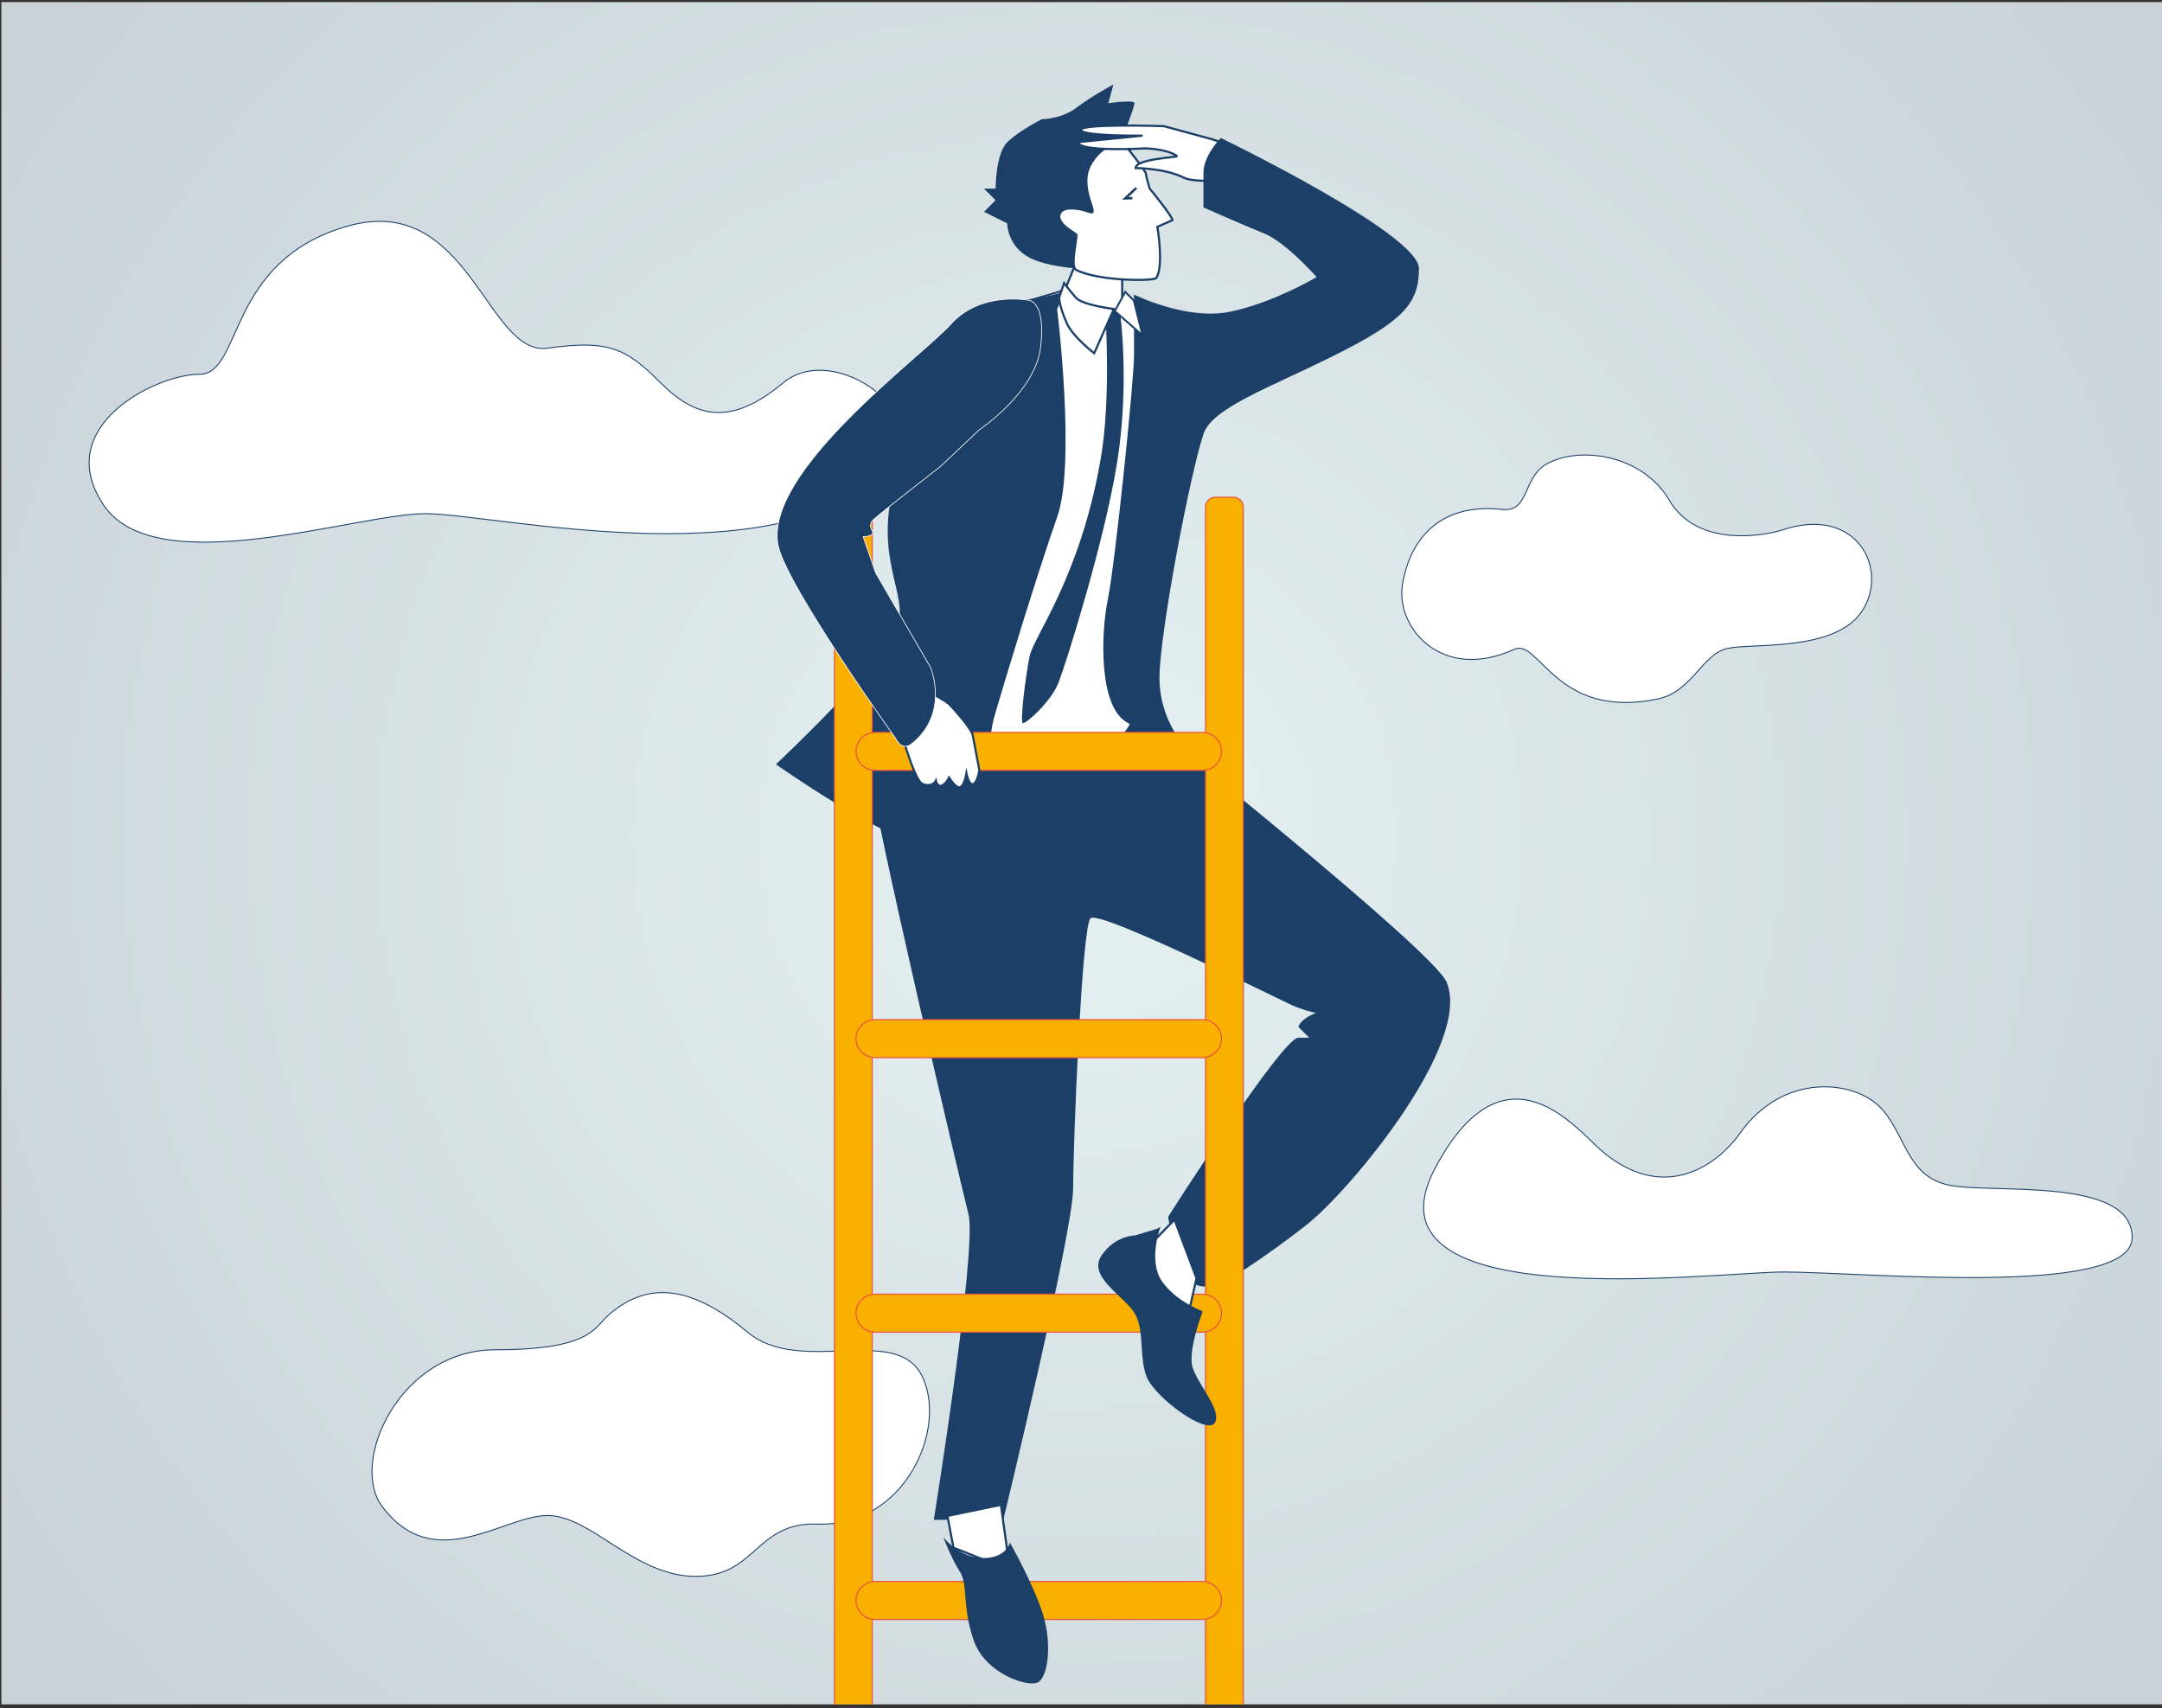<?xml version="1.0" encoding="utf-8"?>
<!-- Generator: Adobe Illustrator 24.3.0, SVG Export Plug-In . SVG Version: 6.00 Build 0)  -->
<svg version="1.1" id="Ebene_1" xmlns="http://www.w3.org/2000/svg" xmlns:xlink="http://www.w3.org/1999/xlink" x="0px" y="0px"
	 viewBox="0 0 934 738" style="enable-background:new 0 0 934 738;" xml:space="preserve">
<rect x="0" y="0" width="934" height="738" fill="#333333" stroke="none"/>
<style type="text/css">
	.st0{clip-path:url(#SVGID_2_);fill:url(#SVGID_3_);}
	.st1{clip-path:url(#SVGID_2_);fill:#FFFFFF;}
	.st2{clip-path:url(#SVGID_2_);fill:none;stroke:#1B3F67;stroke-width:0.411;stroke-miterlimit:10;}
	.st3{clip-path:url(#SVGID_2_);fill:#1B3F67;}
	.st4{clip-path:url(#SVGID_2_);fill:none;stroke:#1B3F67;stroke-width:0.815;stroke-miterlimit:10;}
	.st5{clip-path:url(#SVGID_2_);fill:none;stroke:#1B3F67;stroke-width:0.924;stroke-miterlimit:10;}
	.st6{fill:none;stroke:#1B3F67;stroke-width:1.039;stroke-miterlimit:10;}
	.st7{clip-path:url(#SVGID_5_);fill:#FFFFFF;}
	.st8{clip-path:url(#SVGID_5_);fill:none;stroke:#1B3F67;stroke-width:0.924;stroke-miterlimit:10;}
	.st9{clip-path:url(#SVGID_5_);fill:#1B3F67;}
	.st10{fill:#FFFFFF;}
	.st11{fill:none;stroke:#1B3F67;stroke-width:0.815;stroke-miterlimit:10;}
	.st12{clip-path:url(#SVGID_7_);fill:#F9B000;}
	.st13{clip-path:url(#SVGID_7_);fill:none;stroke:#EA5241;stroke-width:0.483;stroke-miterlimit:10;}
	.st14{clip-path:url(#SVGID_7_);fill:#FFFFFF;}
	.st15{clip-path:url(#SVGID_7_);fill:none;stroke:#1B3F67;stroke-width:0.411;stroke-miterlimit:10;}
	.st16{clip-path:url(#SVGID_7_);fill:none;stroke:#1B3F67;stroke-width:0.924;stroke-miterlimit:10;}
	.st17{clip-path:url(#SVGID_7_);fill:#1B3F67;}
	.st18{clip-path:url(#SVGID_7_);fill:none;stroke:#FFFFFF;stroke-width:0.317;stroke-miterlimit:10;}
	.st19{fill:none;stroke:#1B3F67;stroke-width:0.924;stroke-miterlimit:10;}
	.st20{clip-path:url(#SVGID_9_);fill:#1B3F67;}
	.st21{clip-path:url(#SVGID_11_);fill:#1B3F67;}
	.st22{clip-path:url(#SVGID_11_);fill:#FFFFFF;}
	.st23{clip-path:url(#SVGID_11_);fill:none;stroke:#1B3F67;stroke-width:0.411;stroke-miterlimit:10;}
</style>
<g>
	<defs>
		<rect id="SVGID_1_" x="0.6" y="0.9" width="934.4" height="735.4"/>
	</defs>
	<clipPath id="SVGID_2_">
		<use xlink:href="#SVGID_1_"  style="overflow:visible;"/>
	</clipPath>
	
		<radialGradient id="SVGID_3_" cx="1.012" cy="737.047" r="2.965" gradientTransform="matrix(-127.726 -158.859 -158.859 127.726 117682.555 -93617.898)" gradientUnits="userSpaceOnUse">
		<stop  offset="0" style="stop-color:#E6F1F2"/>
		<stop  offset="0.945" style="stop-color:#C8D2D7"/>
		<stop  offset="1" style="stop-color:#C8D2D7"/>
	</radialGradient>
	<polygon class="st0" points="389.4,1220 -358.6,289.6 602.1,-482.8 1350.1,447.5 	"/>
	<path class="st1" d="M387.1,199.4c16.4-19.2-26.3-52.7-48.9-33.9c-22.6,18.8-37.6,15-52.7,0c-15-15.1-22.6-18.8-48.9-15.1
		c-26.3,3.8-33.9-67.7-86.5-52.7s-45.1,64-64,64c-18.8,0-64,22.6-41.4,56.4c22.6,33.9,109.1,3.8,139.2,3.8
		C214,222,342,252.1,387.1,199.4"/>
	<path class="st2" d="M387.1,199.4c16.4-19.2-26.3-52.7-48.9-33.9c-22.6,18.8-37.6,15-52.7,0c-15-15.1-22.6-18.8-48.9-15.1
		c-26.3,3.8-33.9-67.7-86.5-52.7s-45.1,64-64,64c-18.8,0-64,22.6-41.4,56.4c22.6,33.9,109.1,3.8,139.2,3.8
		C214,222,342,252.1,387.1,199.4z"/>
	<path class="st1" d="M165.1,650.8c-14.3-19,7.5-67.7,48.9-67.7c41.4,0,42.6-9.5,48.9-15c18.2-16,37.6-11.3,60.2,7.5
		c22.6,18.8,64-3.8,75.2,18.8c11.3,22.6-7.4,65.3-45.1,64c-26.9-0.9-26.3,22.6-52.7,22.6c-26.3,0-45.1-26.3-64-26.3
		S187.6,680.9,165.1,650.8"/>
	<path class="st2" d="M165.1,650.8c-14.3-19,7.5-67.7,48.9-67.7c41.4,0,42.6-9.5,48.9-15c18.2-16,37.6-11.3,60.2,7.5
		c22.6,18.8,64-3.8,75.2,18.8c11.3,22.6-7.4,65.3-45.1,64c-26.9-0.9-26.3,22.6-52.7,22.6c-26.3,0-45.1-26.3-64-26.3
		S187.6,680.9,165.1,650.8z"/>
	<path class="st3" d="M493.6,310.4c0,0,125.4,100,131.3,113.8c11.3,26.3-41,89.3-59.8,104.4c-18.8,15-37.6,26.3-37.6,26.3
		s-11.3,3.8-15-3.8c-5.3-10.6-7.9-25.4-7.9-25.4s49.3-77.4,56.3-77.4h4.7l-4.7-4.7c1.4-3.9,7.6-6,7.6-6s-5.3-1-11.3-3.8
		c-4.9-2.2-82.3-40.9-86.1-37.1c-3.8,3.8-7.5,97.8-7.5,116.6c0,18.8-30.1,143-30.1,143l-30.1,0.3c0,0,18.8-116.9,15-132
		c-3.8-15-41.8-176.8-41.8-188.1s23-15,49.4-15C452.2,321.7,493.6,310.4,493.6,310.4"/>
	<path class="st1" d="M444.7,129.8l16.9-5l16,6.2l16,6.3c0,0,3.8,67.7,3.8,97.8c0,30.1-7.5,64-7.5,64s6.8,24-26.3,26.3
		c-15.7,1.1-48.9-7.5-56.4-15c-7.5-7.5,33.9-101.6,33.9-101.6L444.7,129.8z"/>
	<path class="st4" d="M444.7,129.8l16.9-5l16,6.2l16,6.3c0,0,3.8,67.7,3.8,97.8c0,30.1-7.5,64-7.5,64s6.8,24-26.3,26.3
		c-15.7,1.1-48.9-7.5-56.4-15c-7.5-7.5,33.9-101.6,33.9-101.6L444.7,129.8z"/>
	<path class="st3" d="M490.1,61.5h5l-10-2.4c0,0,5-12.8,5-14.5c0-1.7-11.3,0-11.3,0l2.2-8.1c0,0-9.4,5-15.9,10c-6.6,5-15,5-15,5
		s-10,5-15,10c-5,5-5,20-5,20h-5l5,5l-5,5l10,5c0,0,0,10,10,15c10,5,30,5,30,5s5.9-25,5.9-30C481,81.5,490.1,61.5,490.1,61.5"/>
	<path class="st1" d="M484.8,116.5v18.8h-9.1c-9.1,0-16.6-7.6-16.6-7.6l7.5-18.6L484.8,116.5z"/>
	<path class="st5" d="M484.8,116.5v18.8h-9.1c-9.1,0-16.6-7.6-16.6-7.6l7.5-18.6L484.8,116.5z"/>
	<path class="st1" d="M485.1,61.5c0,0,10,12.4,10,13.7c0,1.3,1.6,6.3,1.6,6.3s9.8,11.9,9.8,13.6l-6.5,2.9c0,0,2.9,17.1-0.5,22.1
		c-0.9,1.4-24.6,1.5-34.6-3.5c-2.8-1.4,0.8-15,0-15c2.1,0.1-10.3-5-6.6-10c1.6-2.1,6.6-2.1,12.5,0c4.5,1.7-5-10,0-20
		C476,61.5,485.1,61.5,485.1,61.5"/>
	<path class="st5" d="M485.1,61.5c0,0,10,12.4,10,13.7c0,1.3,1.6,6.3,1.6,6.3s9.8,11.9,9.8,13.6l-6.5,2.9c0,0,2.9,17.1-0.5,22.1
		c-0.9,1.4-24.6,1.5-34.6-3.5c-2.8-1.4,0.8-15,0-15c2.1,0.1-10.3-5-6.6-10c1.6-2.1,6.6-2.1,12.5,0c4.5,1.7-5-10,0-20
		C476,61.5,485.1,61.5,485.1,61.5z"/>
</g>
<polyline class="st6" points="490.9,81.2 486.1,85.7 489.2,85.6 "/>
<g>
	<defs>
		<rect id="SVGID_4_" x="0.6" y="0.9" width="934.4" height="735.4"/>
	</defs>
	<clipPath id="SVGID_5_">
		<use xlink:href="#SVGID_4_"  style="overflow:visible;"/>
	</clipPath>
	<path class="st7" d="M523.8,60.2l-21-5.7c0,0-35.8-1.2-35.8,1.6s26.6,2.5,26.6,2.5l-27.8,2.8c0,4.4,29,2.7,29,2.7s9.5,0.2,13.6,3.3
		c0.9,0.6-17.8,1.1-17.8,5.2c0,0,12.4,0,20.7,4.1c3.7,1.9,12.5,1.3,12.5,1.3s12.4-1.3,12.4-9.6C536.2,63.9,523.8,60.2,523.8,60.2"/>
	<path class="st8" d="M523.8,60.2l-21-5.7c0,0-35.8-1.2-35.8,1.6s26.6,2.5,26.6,2.5l-27.8,2.8c0,4.4,29,2.7,29,2.7s9.5,0.2,13.6,3.3
		c0.9,0.6-17.8,1.1-17.8,5.2c0,0,12.4,0,20.7,4.1c3.7,1.9,12.5,1.3,12.5,1.3s12.4-1.3,12.4-9.6C536.2,63.9,523.8,60.2,523.8,60.2z"
		/>
	<path class="st9" d="M489.8,127.2c0,0,22.6,11.3,41.4,7.5c18.8-3.8,37.6-15,37.6-15s-13.2-15-22.6-18.8
		c-9.4-3.8-26.3-11.3-26.3-11.3v-15c0-7.5,7.5-15,7.5-15s85.6,41.4,85.6,56.4c0,15-6.6,22.6-36.7,37.6
		c-27.8,13.9-52.7,22.6-56.4,33.9c-5.9,17.8-19,86.5-19,105.3s11.5,30.1,11.5,30.1s-15-3.8-26.3-11.3c-11.3-7.5-10.6-37.6-7.5-52.7
		c3.1-15,11.3-94.1,11.3-105.3V127.2z"/>
	<path class="st9" d="M456.7,133.6c0,0,8.2,66.7,0,89.8c-8.2,23.1-23.3,72.8-27,85.7c-3.8,12.9-1.2,27.7-1.2,27.7
		s-19.1,26.3-32.7,26.3c-13.6,0-60.6-32.9-60.6-32.9s49.3-46.1,53-61.2c3.8-15-15-33.9,3.8-75.2c18.8-41.4,33.9-64,45.1-64
		c11.3,0,22.6-3.8,22.6-3.8L456.7,133.6z"/>
	<path class="st9" d="M483.9,135.2c0,0,4.2,30.5-1.3,64.6c-5.5,34.3-22.1,86.9-25.3,95.1c-3.2,8.2-14,17.8-15.4,17.5
		c-1.4-0.3,1.2-20.4,2.9-28.9c1.7-8.5,21.8-33.9,30.7-85.2c4.5-25.7,2.1-61.5,2.1-61.5l3.4-2.3L483.9,135.2z"/>
	<path class="st7" d="M459.7,122.3l-2.1,6.1c0,0-0.3,3.1,3.2,11.1c2.6,6,11.9,13.1,11.9,13.1l8.5-19.1c0,0-13.5-1.7-16.3-4.8
		C462.2,125.7,459.7,122.3,459.7,122.3"/>
	<path class="st8" d="M459.7,122.3l-2.1,6.1c0,0-0.3,3.1,3.2,11.1c2.6,6,11.9,13.1,11.9,13.1l8.5-19.1c0,0-13.5-1.7-16.3-4.8
		C462.2,125.7,459.7,122.3,459.7,122.3z"/>
</g>
<polygon class="st10" points="481.6,134.4 493.6,144.9 489.8,129.8 486.1,126.1 "/>
<polygon class="st11" points="481.6,134.4 493.6,144.9 489.8,129.8 486.1,126.1 "/>
<g>
	<defs>
		<rect id="SVGID_6_" x="0.6" y="0.9" width="934.4" height="735.4"/>
	</defs>
	<clipPath id="SVGID_7_">
		<use xlink:href="#SVGID_6_"  style="overflow:visible;"/>
	</clipPath>
	<path class="st12" d="M525,214.8c-2.3,0-4.2,1.9-4.2,4.2v820.6c0,2.3,1.9,4.2,4.2,4.2h7.9c2.3,0,4.2-1.9,4.2-4.2V219
		c0-2.3-1.9-4.2-4.2-4.2H525z"/>
	<path class="st13" d="M525,214.8c-2.3,0-4.2,1.9-4.2,4.2v820.6c0,2.3,1.9,4.2,4.2,4.2h7.9c2.3,0,4.2-1.9,4.2-4.2V219
		c0-2.3-1.9-4.2-4.2-4.2H525z"/>
	<path class="st12" d="M364.7,214.8c-2.3,0-4.2,1.9-4.2,4.2v820.6c0,2.3,1.9,4.2,4.2,4.2h7.9c2.3,0,4.2-1.9,4.2-4.2V219
		c0-2.3-1.9-4.2-4.2-4.2H364.7z"/>
	<path class="st13" d="M364.7,214.8c-2.3,0-4.2,1.9-4.2,4.2v820.6c0,2.3,1.9,4.2,4.2,4.2h7.9c2.3,0,4.2-1.9,4.2-4.2V219
		c0-2.3-1.9-4.2-4.2-4.2H364.7z"/>
	<path class="st12" d="M378,316.4c-4.5,0-8.2,3.7-8.2,8.2c0,4.5,3.7,8.2,8.2,8.2h141.5c4.5,0,8.2-3.7,8.2-8.2c0-4.5-3.7-8.2-8.2-8.2
		H378z"/>
	<path class="st13" d="M378,316.4c-4.5,0-8.2,3.7-8.2,8.2c0,4.5,3.7,8.2,8.2,8.2h141.5c4.5,0,8.2-3.7,8.2-8.2c0-4.5-3.7-8.2-8.2-8.2
		H378z"/>
	<path class="st12" d="M378,440.5c-4.5,0-8.2,3.7-8.2,8.2s3.7,8.2,8.2,8.2h141.5c4.5,0,8.2-3.7,8.2-8.2s-3.7-8.2-8.2-8.2H378z"/>
	<path class="st13" d="M378,440.5c-4.5,0-8.2,3.7-8.2,8.2s3.7,8.2,8.2,8.2h141.5c4.5,0,8.2-3.7,8.2-8.2s-3.7-8.2-8.2-8.2H378z"/>
	<path class="st12" d="M378,559.1c-4.5,0-8.2,3.7-8.2,8.2c0,4.5,3.7,8.2,8.2,8.2h141.5c4.5,0,8.2-3.7,8.2-8.2c0-4.5-3.7-8.2-8.2-8.2
		H378z"/>
	<path class="st13" d="M378,559.1c-4.5,0-8.2,3.7-8.2,8.2c0,4.5,3.7,8.2,8.2,8.2h141.5c4.5,0,8.2-3.7,8.2-8.2c0-4.5-3.7-8.2-8.2-8.2
		H378z"/>
	<path class="st12" d="M378,683.2c-4.5,0-8.2,3.7-8.2,8.2c0,4.5,3.7,8.2,8.2,8.2h141.5c4.5,0,8.2-3.7,8.2-8.2c0-4.5-3.7-8.2-8.2-8.2
		H378z"/>
	<path class="st13" d="M378,683.2c-4.5,0-8.2,3.7-8.2,8.2c0,4.5,3.7,8.2,8.2,8.2h141.5c4.5,0,8.2-3.7,8.2-8.2c0-4.5-3.7-8.2-8.2-8.2
		H378z"/>
	<path class="st14" d="M770.6,549.5c-30.1,0-185.4,20.2-150.5-45.1c30.1-56.4,61.2-16.4,71.5-7.5c26.3,22.6,49.3,7.8,60.2-7.5
		c18.8-26.3,48.9-22.6,60.2-11.3c11.3,11.3,11.3,30.1,30.1,33.9c18.8,3.8,79-3.8,79,22.6C921.1,560.8,804.4,549.5,770.6,549.5"/>
	<path class="st15" d="M770.6,549.5c-30.1,0-185.4,20.2-150.5-45.1c30.1-56.4,61.2-16.4,71.5-7.5c26.3,22.6,49.3,7.8,60.2-7.5
		c18.8-26.3,48.9-22.6,60.2-11.3c11.3,11.3,11.3,30.1,30.1,33.9c18.8,3.8,79-3.8,79,22.6C921.1,560.8,804.4,549.5,770.6,549.5z"/>
	<path class="st14" d="M386.7,306.9c0,0,0.1,0.2,0.1,0.5c1.1,4.1,7.9,29.8,11.8,31.3c4.3,1.6,5.7-1.4,5.7-1.4s0.5,2.6,2.4,2.1
		s3.3-3.5,3.3-3.5s2.8,4.6,4.7,4.2c1.9-0.5,2.8-6,2.8-6s1,5.1,2.8,4.7c1.9-0.5,2.8-6,2.8-6s-2.4-12.8-2.9-15.3
		c-0.5-2.6-8.1-11.4-10.4-13.5c-2.4-2.1-13.3-7.5-15.6-9.6c-2.4-2.1-10-10.9-10-10.9s-5.7,1.4-8.5,7.4c-2.8,6-0.4,8.1-0.4,8.1
		L386.7,306.9z"/>
	<path class="st16" d="M386.7,306.9c0,0,0.1,0.2,0.1,0.5c1.1,4.1,7.9,29.8,11.8,31.3c4.3,1.6,5.7-1.4,5.7-1.4s0.5,2.6,2.4,2.1
		s3.3-3.5,3.3-3.5s2.8,4.6,4.7,4.2c1.9-0.5,2.8-6,2.8-6s1,5.1,2.8,4.7c1.9-0.5,2.8-6,2.8-6s-2.4-12.8-2.9-15.3
		c-0.5-2.6-8.1-11.4-10.4-13.5c-2.4-2.1-13.3-7.5-15.6-9.6c-2.4-2.1-10-10.9-10-10.9s-5.7,1.4-8.5,7.4c-2.8,6-0.4,8.1-0.4,8.1
		L386.7,306.9z"/>
	<path class="st17" d="M444.9,129.8c0,0-21-4.4-34.1,10.2c-12.8,14.2-81.3,64-74.6,95.8c3.6,17.3,50.8,83.3,50.8,83.3s2.5,5.8,7,2.1
		c16.3-13.1,8-32.9,8-32.9l-23.7-40.8l-5.4-15.6c0,0,5.1-0.2,4-2.3c-1.9-3.4,0-4.7,0.9-5.5c3-2.8,28.5-22.6,28.5-22.6l16.7-15.8
		c0,0,24-15.9,26.5-35.4C452,131,444.9,129.8,444.9,129.8"/>
	<path class="st18" d="M444.9,129.8c0,0-21-4.4-34.1,10.2c-12.8,14.2-81.3,64-74.6,95.8c3.6,17.3,50.8,83.3,50.8,83.3s2.5,5.8,7,2.1
		c16.3-13.1,8-32.9,8-32.9l-23.7-40.8l-5.4-15.6c0,0,5.1-0.2,4-2.3c-1.9-3.4,0-4.7,0.9-5.5c3-2.8,28.5-22.6,28.5-22.6l16.7-15.8
		c0,0,24-15.9,26.5-35.4C452,131,444.9,129.8,444.9,129.8z"/>
</g>
<polygon class="st10" points="409.3,654.9 411.9,668.6 436.3,678.3 432.4,650.1 "/>
<polygon class="st19" points="409.3,654.9 411.9,668.6 436.3,678.3 432.4,650.1 "/>
<g>
	<defs>
		<rect id="SVGID_8_" x="0.6" y="0.9" width="932.4" height="735.4"/>
	</defs>
	<clipPath id="SVGID_9_">
		<use xlink:href="#SVGID_8_"  style="overflow:visible;"/>
	</clipPath>
	<path class="st20" d="M436.3,666.4c0,0,10.1,17.8,14.2,30.8c4.1,13.1,2.2,26.7-1.8,29.4c-4,2.7-22.9-3.3-28-17.8
		c-5.1-14.5-2.5-24.6-6-29.8c-3.5-5.2-7.2-14.9-7.2-14.9s7.3,9.2,17.3,9C434.9,673,436.3,666.4,436.3,666.4"/>
</g>
<polygon class="st10" points="507.4,526.9 492.7,542 511.9,574.3 516.9,552.2 "/>
<polygon class="st19" points="507.4,526.9 492.7,542 511.9,574.3 516.9,552.2 "/>
<g>
	<defs>
		<rect id="SVGID_10_" x="0.6" y="0.9" width="934.4" height="735.4"/>
	</defs>
	<clipPath id="SVGID_11_">
		<use xlink:href="#SVGID_10_"  style="overflow:visible;"/>
	</clipPath>
	<path class="st21" d="M501.3,530c0,0-5.4,14.6,0.6,23.4c6,8.8,17.7,13.1,17.7,13.1s-6.6,16.9-4.4,24.2c2.2,7.3,13.1,19,9.5,24.1
		c-3.7,5.1-25.5-11-29.2-19.7c-3.7-8.8-0.7-21.2-5.8-28.5c-5.1-7.3-19.7-15.3-13.9-24.1c5.8-8.8,14.6-8.8,14.6-8.8l9.5-2.9
		L501.3,530z"/>
	<path class="st22" d="M667.9,200.6c13.4-7.9,41.3-4.9,53.3,15.6c12.1,20.5,40.9,15.3,48.9,12.7c32.3-10.7,46,17.2,34.4,35
		c-11.6,17.8-47.1,13.8-58.1,16.2c-11,2.3-15.3,18.6-30,21.8c-44.2,9.4-51.4-26.3-62.2-21.4c-31.6,14.4-51.5-9.7-48.3-28.2
		c3.4-20,16.7-35.2,43.1-32.2C660.8,221.3,657.7,206.6,667.9,200.6"/>
	<path class="st23" d="M667.9,200.6c13.4-7.9,41.3-4.9,53.3,15.6c12.1,20.5,40.9,15.3,48.9,12.7c32.3-10.7,46,17.2,34.4,35
		c-11.6,17.8-47.1,13.8-58.1,16.2c-11,2.3-15.3,18.6-30,21.8c-44.2,9.4-51.4-26.3-62.2-21.4c-31.6,14.4-51.5-9.7-48.3-28.2
		c3.4-20,16.7-35.2,43.1-32.2C660.8,221.3,657.7,206.6,667.9,200.6z"/>
</g>
</svg>

